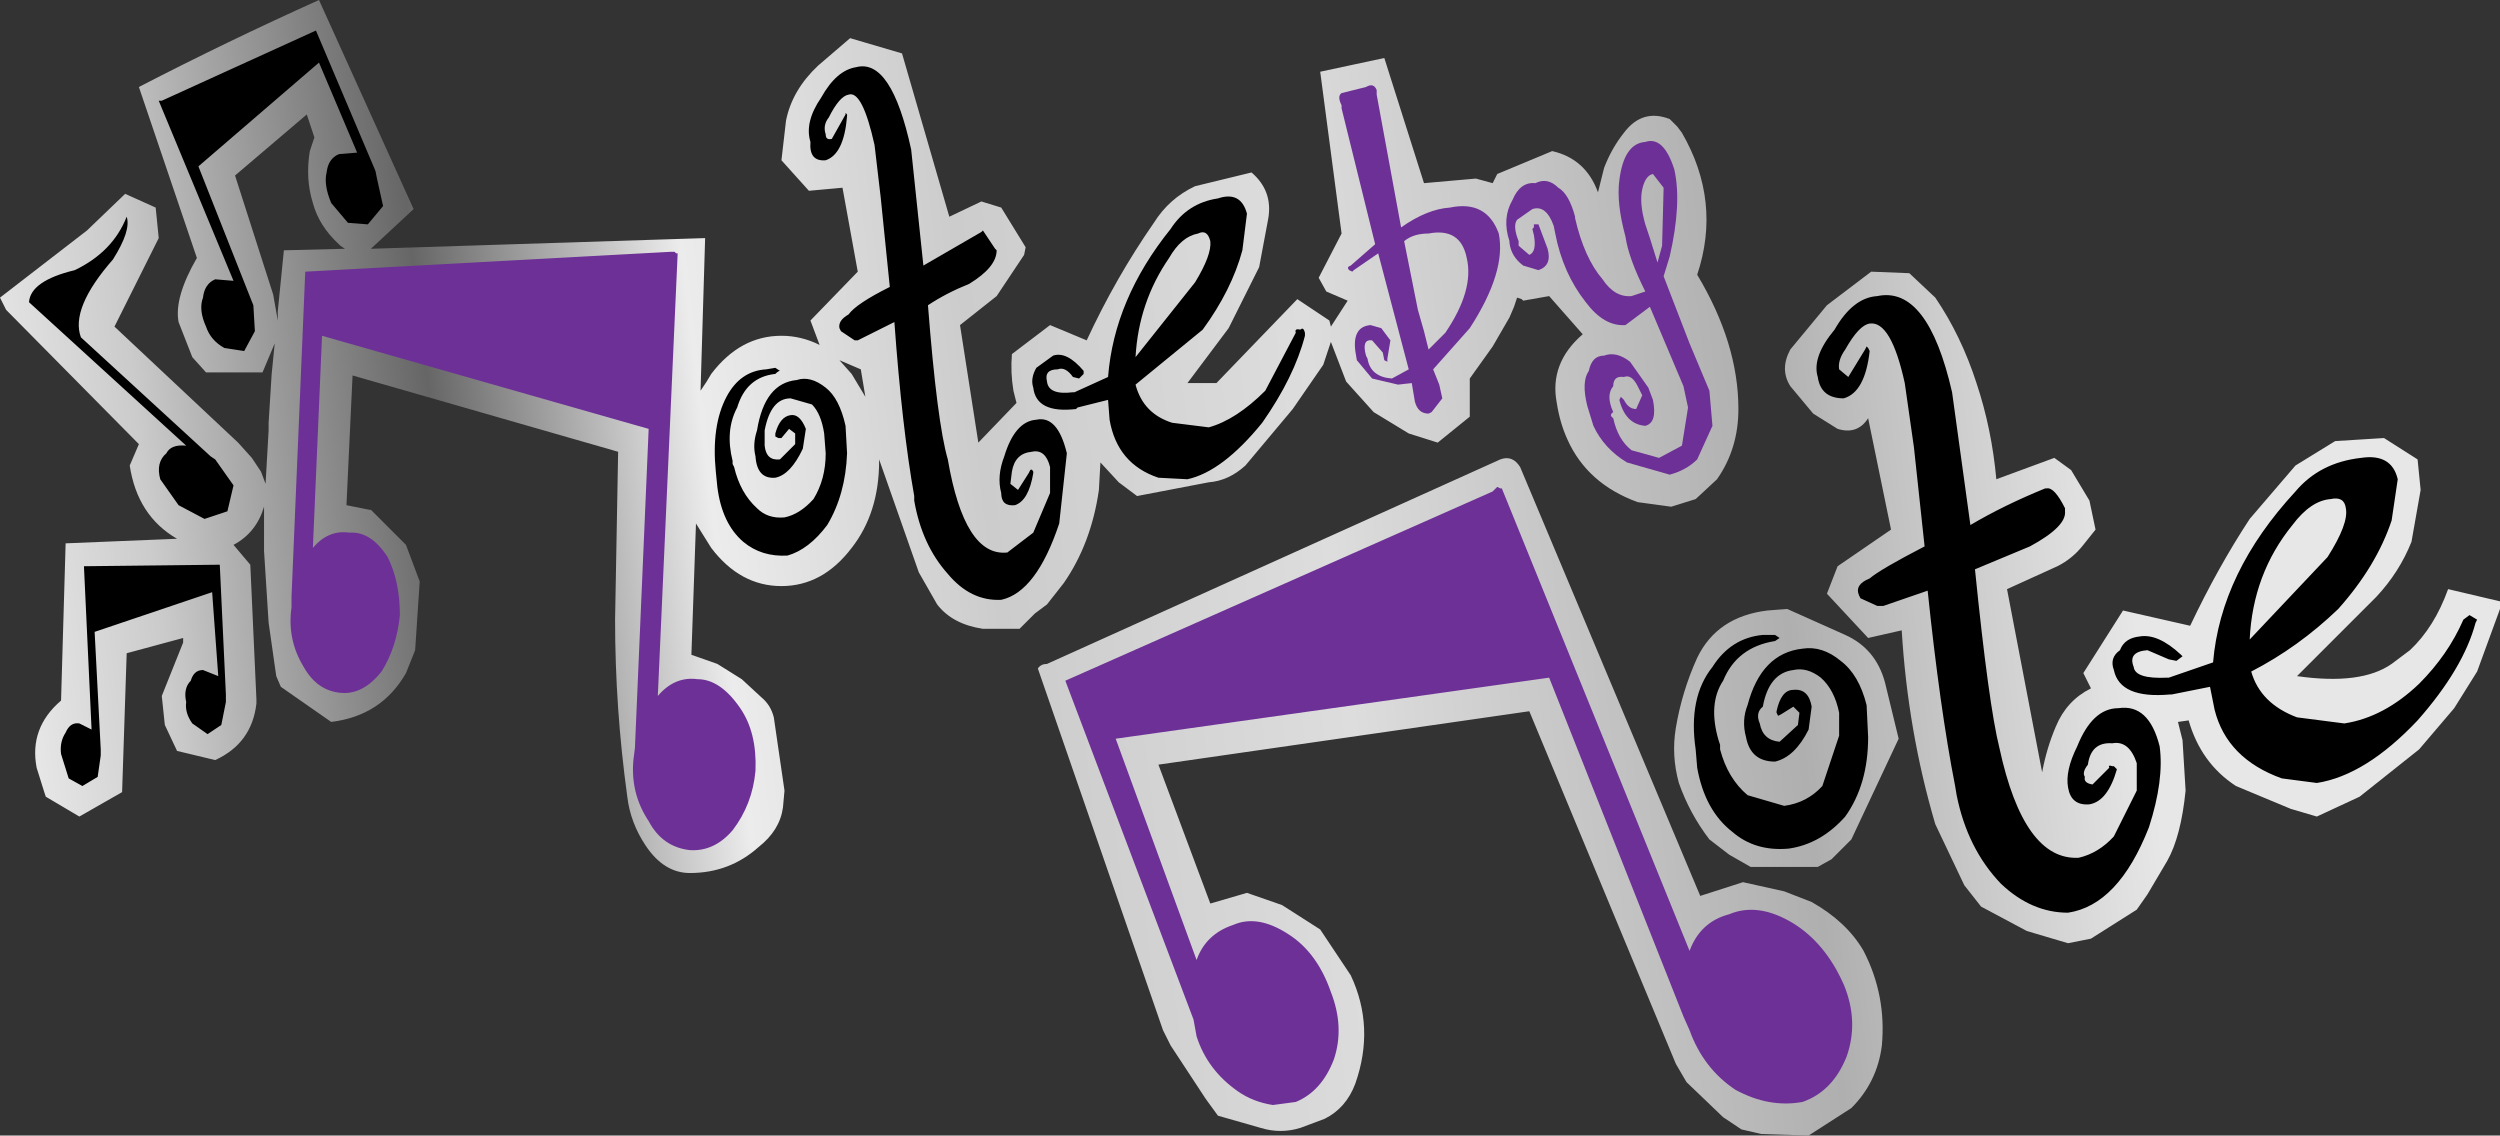 <?xml version="1.0" encoding="UTF-8" standalone="no"?>
<svg xmlns:xlink="http://www.w3.org/1999/xlink" height="37.2px" width="81.9px" xmlns="http://www.w3.org/2000/svg">
  <rect width="100%" height="100%" fill="#333333" stroke="none"/>
  <g transform="matrix(1.0, 0.0, 0.0, 1.0, 0.95, 1.0)">
    <path d="M52.25 3.35 Q52.85 2.55 53.75 2.9 L54.0 3.15 54.15 3.35 Q55.45 5.6 54.65 8.0 56.0 10.25 56.0 12.4 56.0 13.7 55.3 14.7 L54.6 15.35 53.8 15.6 52.7 15.45 Q51.05 14.85 50.4 13.4 50.15 12.85 50.05 12.2 49.8 10.9 50.9 9.95 L49.8 8.7 48.95 8.85 48.9 8.8 48.75 8.75 48.65 9.05 48.5 9.4 47.95 10.35 47.2 11.4 47.2 12.65 46.15 13.5 45.2 13.2 44.05 12.5 43.15 11.5 42.65 10.2 42.4 10.95 41.4 12.4 39.85 14.25 Q39.3 14.75 38.65 14.8 L36.3 15.25 35.7 14.8 35.1 14.15 35.05 15.05 Q34.8 16.8 33.9 18.1 L33.35 18.8 32.95 19.1 32.45 19.6 31.25 19.6 Q30.25 19.45 29.75 18.8 L29.15 17.75 27.85 14.05 27.85 14.1 Q27.85 15.8 26.95 16.95 26.0 18.2 24.65 18.2 23.3 18.2 22.35 16.95 L22.1 16.55 21.85 16.15 21.7 20.45 22.55 20.75 23.35 21.25 24.0 21.85 Q24.3 22.1 24.4 22.5 L24.75 24.9 24.7 25.45 Q24.6 26.2 23.9 26.75 22.95 27.6 21.65 27.6 20.8 27.6 20.2 26.7 19.7 25.95 19.6 25.1 19.2 22.2 19.2 19.3 L19.3 13.8 10.6 11.3 10.4 15.55 11.15 15.7 11.2 15.7 12.35 16.85 12.8 18.05 12.65 20.3 12.35 21.05 Q11.55 22.45 9.9 22.65 L8.25 21.5 8.1 21.15 7.85 19.4 7.7 17.05 7.7 15.6 Q7.45 16.45 6.7 16.85 L7.25 17.5 7.45 21.9 7.45 22.05 Q7.3 23.35 6.1 23.9 L4.85 23.6 4.45 22.75 4.35 21.8 5.05 20.05 5.05 19.9 3.2 20.4 3.05 24.95 1.65 25.75 0.55 25.1 0.5 24.95 0.25 24.15 Q0.0 22.85 1.05 21.95 L1.2 16.8 4.85 16.65 Q3.55 15.9 3.3 14.25 L3.6 13.55 -0.75 9.15 -0.95 8.75 1.9 6.55 3.15 5.35 4.15 5.8 4.25 6.8 2.8 9.7 6.85 13.5 7.3 14.0 7.6 14.45 7.75 14.85 7.85 13.1 7.85 12.85 7.95 11.25 8.05 10.25 7.65 11.2 5.8 11.2 5.35 10.7 4.9 9.55 Q4.75 8.75 5.5 7.45 L3.6 1.85 Q6.5 0.35 9.5 -1.0 L12.6 5.85 11.2 7.15 22.15 6.8 22.0 11.8 22.2 11.5 22.35 11.25 Q23.3 10.0 24.65 10.0 25.3 10.0 25.9 10.3 L25.6 9.5 27.15 7.9 26.65 5.15 25.55 5.25 24.65 4.25 24.8 2.95 Q25.0 1.95 25.85 1.15 L26.9 0.25 28.6 0.75 30.15 6.1 31.2 5.6 31.85 5.8 32.65 7.1 32.6 7.35 31.7 8.7 30.5 9.65 31.1 13.5 32.35 12.2 32.25 11.8 Q32.15 11.2 32.2 10.6 L33.45 9.65 34.65 10.15 Q35.6 8.1 36.85 6.3 37.35 5.5 38.2 5.1 L40.05 4.65 Q40.75 5.25 40.6 6.15 L40.3 7.75 39.3 9.75 37.95 11.55 38.9 11.55 41.55 8.8 42.6 9.5 42.65 9.7 43.2 8.85 42.5 8.55 42.25 8.1 43.0 6.65 42.3 1.35 44.4 0.9 45.7 5.0 47.4 4.85 47.95 5.0 48.1 4.7 49.9 3.95 Q51.0 4.2 51.4 5.3 L51.6 4.5 Q51.85 3.85 52.25 3.35 M60.8 21.35 L61.25 23.2 59.7 26.5 59.05 27.15 58.6 27.4 58.0 27.4 56.4 27.4 55.7 27.0 55.05 26.5 Q54.4 25.65 54.05 24.65 53.8 23.75 53.95 22.85 54.15 21.65 54.65 20.55 55.3 19.2 56.95 19.0 L57.6 18.95 59.5 19.8 Q60.5 20.25 60.8 21.35 M61.6 7.95 L62.45 8.75 Q63.3 10.0 63.8 11.55 64.3 13.05 64.45 14.7 L66.35 14.0 66.9 14.4 67.5 15.4 67.7 16.35 67.3 16.85 Q66.95 17.3 66.45 17.55 L64.8 18.3 65.95 24.3 Q66.1 23.5 66.4 22.8 66.75 21.95 67.55 21.55 L67.3 21.05 68.6 19.0 70.8 19.5 Q71.7 17.6 72.75 16.0 L74.25 14.25 75.55 13.45 77.15 13.35 78.25 14.05 78.35 15.05 78.05 16.75 Q77.65 17.75 76.9 18.55 L74.3 21.15 Q76.4 21.45 77.4 20.75 L78.0 20.3 Q78.8 19.55 79.25 18.3 L80.95 18.7 80.95 18.95 80.2 21.0 79.45 22.2 78.3 23.55 76.35 25.1 74.95 25.75 74.1 25.5 72.3 24.75 Q71.15 24.0 70.75 22.6 L70.4 22.65 70.55 23.25 70.65 24.9 Q70.5 26.4 70.05 27.2 L69.4 28.3 69.05 28.8 67.55 29.75 66.8 29.9 65.45 29.5 63.95 28.7 63.4 28.0 62.45 26.0 Q61.55 22.95 61.35 19.65 L60.25 19.9 58.9 18.45 59.25 17.55 61.0 16.35 60.25 12.7 Q59.9 13.25 59.25 13.05 L58.45 12.55 57.7 11.65 Q57.35 11.1 57.7 10.45 L58.9 9.0 60.35 7.9 61.6 7.95 M48.2 14.05 Q48.6 13.9 48.85 14.3 L54.75 28.35 56.15 27.9 57.5 28.2 58.4 28.55 Q59.55 29.2 60.1 30.15 60.85 31.6 60.7 33.25 60.55 34.45 59.7 35.3 L58.3 36.2 56.75 36.15 56.1 36.0 55.5 35.6 54.3 34.45 53.95 33.85 49.15 22.3 37.0 24.05 38.7 28.6 39.9 28.25 41.05 28.65 42.3 29.45 43.3 30.95 Q44.1 32.65 43.45 34.5 43.15 35.3 42.45 35.65 L41.65 35.95 Q41.0 36.15 40.35 35.95 L38.95 35.55 38.55 35.0 37.4 33.25 37.15 32.75 33.05 20.9 Q33.15 20.75 33.35 20.75 L48.2 14.05 M10.35 7.15 L10.2 7.05 10.15 7.0 Q9.5 6.4 9.3 5.65 9.05 4.85 9.2 3.95 L9.35 3.5 9.1 2.75 6.75 4.75 8.0 8.65 8.15 9.5 8.15 9.2 8.35 7.2 10.35 7.15 M26.55 10.8 L26.95 11.25 27.4 12.0 27.25 11.1 26.55 10.8" fill="url(#gradient0)" fill-rule="evenodd" stroke="none"/>
    <path d="M66.7 15.75 Q66.75 16.25 65.55 16.9 L63.75 17.65 Q64.2 22.1 64.55 23.5 65.35 27.2 67.15 27.1 67.8 26.95 68.3 26.4 L69.05 24.9 69.05 24.0 Q68.8 23.25 68.25 23.35 67.55 23.3 67.45 24.05 67.25 24.3 67.35 24.45 67.3 24.65 67.6 24.7 L68.15 24.15 Q68.1 24.05 68.25 24.1 L68.3 24.1 68.4 24.2 Q68.1 25.25 67.5 25.35 66.9 25.4 66.8 24.8 66.7 24.25 67.1 23.45 67.6 22.2 68.45 22.2 69.45 22.05 69.8 23.45 69.95 24.55 69.45 26.1 68.45 28.65 66.8 28.9 65.6 28.9 64.6 27.95 63.5 26.8 63.15 25.05 L63.1 24.75 Q62.6 22.2 62.2 18.35 L60.75 18.85 60.55 18.85 60.0 18.6 59.95 18.5 Q59.8 18.15 60.3 17.95 60.65 17.65 62.1 16.9 L61.75 13.65 61.45 11.55 Q61.0 9.5 60.3 9.6 59.95 9.65 59.5 10.45 59.25 10.8 59.3 11.1 L59.6 11.35 60.15 10.45 60.2 10.35 60.25 10.4 60.3 10.5 Q60.15 11.85 59.45 12.05 58.7 12.05 58.6 11.35 58.4 10.7 59.15 9.8 59.75 8.75 60.55 8.7 62.2 8.35 63.0 11.85 L63.6 16.2 Q64.7 15.55 66.05 15.0 L66.1 15.0 Q66.35 14.95 66.7 15.65 L66.7 15.75 M68.95 20.85 Q69.0 21.25 70.05 21.2 L70.1 21.2 71.55 20.7 Q71.8 17.75 74.25 15.1 75.05 14.15 76.4 14.0 77.4 13.85 77.6 14.7 L77.4 16.05 Q76.9 17.55 75.65 18.95 74.35 20.2 72.8 21.0 73.1 22.05 74.3 22.5 L75.85 22.7 Q77.15 22.5 78.3 21.4 79.25 20.45 79.75 19.3 L79.95 19.15 80.2 19.3 80.15 19.4 Q79.75 20.9 78.25 22.6 76.55 24.4 74.95 24.65 L73.8 24.5 Q72.0 23.85 71.6 22.25 L71.45 21.5 70.2 21.75 70.15 21.75 Q68.5 21.9 68.3 20.95 68.15 20.55 68.5 20.3 68.65 19.9 69.15 19.85 69.75 19.75 70.5 20.45 L70.55 20.5 70.35 20.65 70.1 20.6 69.4 20.3 Q68.75 20.35 68.95 20.85 M74.15 16.2 Q72.85 17.8 72.75 19.95 L75.3 17.25 Q76.0 16.15 75.9 15.65 75.85 15.25 75.4 15.35 74.75 15.4 74.15 16.2 M41.65 9.8 Q41.75 9.7 41.8 9.9 L41.8 10.0 Q41.45 11.35 40.4 12.85 39.1 14.45 37.95 14.7 L37.0 14.65 Q35.65 14.2 35.4 12.75 L35.35 12.1 34.35 12.35 34.3 12.4 Q33.0 12.55 32.9 11.7 32.8 11.4 33.0 11.05 L33.55 10.65 Q34.0 10.5 34.55 11.15 L34.55 11.25 34.4 11.4 34.2 11.35 Q33.95 11.0 33.7 11.1 33.25 11.1 33.35 11.5 33.4 11.95 34.2 11.85 L34.25 11.85 35.35 11.35 Q35.55 8.8 37.4 6.5 37.95 5.65 38.95 5.5 39.7 5.25 39.9 6.0 L39.75 7.2 Q39.4 8.5 38.45 9.8 L36.25 11.6 Q36.5 12.55 37.45 12.85 L38.65 13.0 Q39.55 12.75 40.5 11.8 L41.5 9.9 Q41.45 9.75 41.65 9.8 M55.35 23.25 L55.4 23.4 55.4 23.55 Q55.65 24.5 56.3 25.05 L57.5 25.4 Q58.25 25.3 58.75 24.75 L59.3 23.1 59.3 22.35 Q59.15 21.6 58.7 21.2 58.25 20.85 57.8 20.95 57.0 21.05 56.8 22.15 56.55 22.35 56.7 22.7 56.8 23.25 57.35 23.3 L57.95 22.75 58.0 22.35 57.8 22.15 57.4 22.4 57.3 22.45 57.25 22.35 57.25 22.3 Q57.4 21.6 57.8 21.6 58.3 21.55 58.4 22.15 L58.3 22.9 Q57.85 23.8 57.2 23.95 56.4 23.95 56.25 23.15 56.1 22.6 56.3 22.1 56.75 20.4 58.1 20.25 58.75 20.15 59.35 20.65 59.95 21.1 60.2 22.1 L60.25 23.15 Q60.25 24.7 59.5 25.75 58.7 26.65 57.65 26.8 56.55 26.9 55.8 26.25 54.9 25.55 54.65 24.15 L54.6 23.55 Q54.35 21.85 55.15 20.85 55.75 19.9 56.8 19.8 L57.2 19.8 57.35 19.9 57.2 20.0 Q55.95 20.2 55.5 21.3 55.0 22.05 55.35 23.25 M31.25 6.55 L31.65 7.15 31.7 7.2 Q31.7 7.75 30.8 8.3 30.05 8.6 29.45 9.0 29.75 12.85 30.1 14.05 30.65 17.25 32.05 17.1 L32.9 16.45 33.45 15.15 33.45 14.3 Q33.3 13.7 32.85 13.8 32.3 13.85 32.2 14.45 L32.15 14.85 32.4 15.05 32.75 14.5 32.8 14.4 Q32.85 14.35 32.9 14.45 L32.9 14.5 Q32.75 15.4 32.3 15.55 31.85 15.6 31.85 15.15 31.7 14.6 31.95 13.95 32.3 12.8 33.0 12.75 33.7 12.6 34.0 13.85 L33.75 16.15 Q33.0 18.4 31.85 18.65 30.85 18.7 30.1 17.8 29.25 16.85 29.0 15.4 L29.0 15.25 Q28.6 13.0 28.35 9.55 L27.15 10.15 27.05 10.15 26.6 9.85 26.55 9.75 Q26.5 9.5 26.85 9.3 27.1 8.95 28.2 8.4 L27.9 5.45 27.7 3.75 Q27.3 1.95 26.85 2.1 26.55 2.15 26.2 2.85 26.0 3.1 26.1 3.4 26.1 3.6 26.3 3.55 L26.75 2.75 26.75 2.7 26.8 2.75 26.8 2.8 Q26.7 4.05 26.1 4.25 25.55 4.3 25.6 3.65 25.4 3.0 25.95 2.2 26.45 1.3 27.1 1.2 28.25 0.9 28.9 3.9 L29.3 7.7 31.2 6.6 31.25 6.55 M38.2 8.25 Q38.75 7.35 38.7 6.9 38.6 6.5 38.3 6.65 37.75 6.75 37.35 7.45 36.35 8.9 36.25 10.7 L38.2 8.25 M24.45 11.05 L24.6 11.15 Q24.55 11.15 24.45 11.25 23.5 11.35 23.2 12.35 22.8 13.1 23.05 14.1 L23.05 14.2 23.1 14.3 Q23.3 15.15 23.85 15.65 24.2 16.0 24.75 15.95 25.25 15.85 25.7 15.35 26.1 14.7 26.1 13.85 L26.05 13.2 Q25.95 12.55 25.65 12.25 L24.95 12.05 Q24.3 12.05 24.1 13.1 L24.1 13.6 Q24.15 14.1 24.6 14.05 L25.1 13.55 25.1 13.2 24.9 13.05 24.65 13.35 24.55 13.35 24.45 13.3 24.45 13.2 Q24.6 12.65 24.95 12.6 25.25 12.55 25.45 13.05 L25.35 13.7 Q24.95 14.55 24.45 14.65 23.85 14.7 23.8 13.95 23.7 13.55 23.85 13.1 24.1 11.55 25.15 11.45 25.6 11.3 26.1 11.7 26.55 12.05 26.75 12.95 L26.8 13.85 Q26.75 15.2 26.15 16.2 25.55 17.0 24.85 17.2 24.0 17.25 23.4 16.75 22.7 16.15 22.55 14.95 L22.5 14.45 Q22.35 12.95 22.85 12.0 23.3 11.15 24.15 11.1 L24.45 11.05 M11.35 4.6 L11.4 4.85 11.6 5.75 11.1 6.35 10.45 6.3 9.9 5.65 Q9.65 5.05 9.75 4.65 9.8 4.2 10.15 4.05 L10.75 4.0 9.5 1.05 5.55 4.45 7.25 8.75 7.35 9.0 7.4 9.85 7.05 10.5 6.4 10.4 Q5.95 10.15 5.8 9.7 5.55 9.15 5.7 8.75 5.75 8.3 6.1 8.15 L6.7 8.2 4.25 2.3 4.35 2.3 9.4 0.0 11.35 4.6 M1.5 7.85 Q2.75 7.25 3.2 6.1 3.35 6.55 2.75 7.5 1.35 9.1 1.7 10.05 L5.95 13.95 6.1 14.05 6.7 14.9 6.5 15.75 5.75 16.0 4.9 15.55 4.3 14.7 Q4.15 14.15 4.5 13.85 4.65 13.55 5.15 13.6 L0.0 8.9 Q0.05 8.2 1.5 7.85 M1.2 23.0 Q1.35 22.65 1.65 22.7 L2.05 22.9 1.8 17.55 6.25 17.5 6.45 21.75 6.45 22.0 6.3 22.75 5.85 23.05 5.35 22.7 Q5.1 22.35 5.15 22.0 5.05 21.55 5.3 21.3 5.4 20.95 5.7 20.95 L6.2 21.15 6.0 18.4 2.15 19.7 2.35 23.55 2.35 23.75 2.25 24.45 1.75 24.75 1.3 24.5 1.05 23.7 Q1.0 23.3 1.2 23.0" fill="#000000" fill-rule="evenodd" stroke="none"/>
    <path d="M50.65 6.15 Q50.95 7.45 51.55 8.15 51.95 8.75 52.5 8.7 L52.95 8.55 Q52.4 7.45 52.3 6.75 52.0 5.65 52.1 4.9 52.25 3.7 52.95 3.65 53.55 3.45 53.9 4.55 54.15 5.65 53.75 7.4 L53.55 8.05 54.4 10.25 55.05 11.8 55.15 12.95 54.65 14.05 Q54.3 14.4 53.75 14.55 L52.35 14.15 Q51.6 13.7 51.25 12.95 L51.05 12.3 Q50.85 11.5 51.1 11.15 51.2 10.65 51.6 10.65 52.0 10.5 52.45 10.85 L53.05 11.7 53.2 12.1 Q53.35 12.85 52.95 12.95 52.3 12.9 52.1 12.1 L52.15 12.0 52.25 12.1 Q52.4 12.4 52.65 12.4 L52.85 11.95 52.7 11.65 Q52.5 11.25 52.25 11.35 51.9 11.3 51.9 11.65 51.65 11.95 51.9 12.5 51.75 12.6 51.9 12.7 52.05 13.4 52.5 13.75 L53.4 14.0 54.15 13.6 54.35 12.35 54.2 11.65 53.1 9.05 52.3 9.65 Q51.6 9.7 51.0 8.9 50.25 7.95 50.0 6.65 L49.95 6.4 Q49.7 5.7 49.25 5.85 L48.75 6.2 Q48.6 6.4 48.8 6.9 L48.8 7.05 49.15 7.35 Q49.4 7.25 49.3 6.7 L49.25 6.5 49.3 6.45 49.3 6.35 49.45 6.35 49.75 7.15 Q49.9 7.7 49.45 7.85 L48.95 7.7 Q48.55 7.4 48.5 6.95 L48.5 6.9 Q48.25 6.15 48.6 5.55 48.85 4.95 49.35 5.0 49.75 4.8 50.1 5.15 50.45 5.35 50.65 6.1 L50.65 6.15 M53.2 4.7 Q52.95 4.75 52.85 5.2 52.75 5.65 52.95 6.35 L53.1 6.8 53.35 7.6 53.5 7.05 53.55 5.15 53.2 4.7 M43.8 1.85 Q44.05 1.7 44.15 1.95 L44.15 2.1 44.95 6.45 Q45.8 5.85 46.55 5.8 47.75 5.55 48.15 6.65 48.4 7.9 47.2 9.75 L46.0 11.1 46.2 11.6 46.3 12.05 45.95 12.5 45.85 12.55 Q45.5 12.55 45.4 12.15 L45.3 11.55 44.85 11.6 44.0 11.4 43.5 10.8 43.45 10.5 Q43.35 9.7 43.95 9.65 L44.3 9.75 44.6 10.15 44.5 10.75 44.5 10.85 44.4 10.8 44.35 10.55 44.0 10.15 Q43.65 10.1 43.8 10.65 L43.85 10.75 Q43.95 11.35 44.65 11.4 L45.2 11.1 44.2 7.3 43.4 7.85 43.35 7.9 43.25 7.85 Q43.15 7.75 43.3 7.7 L44.1 7.0 43.0 2.55 43.0 2.45 Q42.85 2.15 43.0 2.05 L43.4 1.95 43.8 1.85 M45.5 9.15 L45.7 9.85 45.85 10.45 46.4 9.9 Q47.35 8.5 47.1 7.45 46.9 6.45 45.85 6.65 45.35 6.65 45.05 6.9 L45.5 9.15 M48.1 14.95 L48.2 15.0 48.25 15.0 54.4 30.15 Q54.75 29.2 55.7 28.95 56.65 28.55 57.8 29.25 58.85 29.9 59.45 31.25 59.95 32.45 59.55 33.6 59.1 34.75 58.1 35.1 57.0 35.3 55.9 34.7 54.85 34.0 54.4 32.75 L54.2 32.3 49.8 21.2 35.6 23.2 38.25 30.45 Q38.55 29.6 39.45 29.3 40.25 28.95 41.25 29.6 42.2 30.2 42.65 31.5 43.1 32.65 42.75 33.7 42.35 34.75 41.5 35.1 L40.75 35.2 Q40.1 35.1 39.6 34.75 38.6 34.05 38.25 32.95 L38.15 32.4 33.95 21.3 47.95 15.1 48.1 14.95 M21.15 7.25 L21.2 7.3 21.25 7.3 20.6 21.8 Q21.15 21.15 21.9 21.25 22.65 21.25 23.3 22.2 23.85 23.0 23.8 24.25 23.7 25.35 23.05 26.2 22.45 26.9 21.65 26.85 20.75 26.75 20.3 25.9 19.7 25.0 19.8 23.9 L19.85 23.5 20.3 13.05 9.6 10.0 9.3 16.95 Q9.8 16.35 10.5 16.45 11.2 16.4 11.75 17.25 12.15 18.05 12.15 19.15 12.05 20.2 11.55 21.0 10.95 21.75 10.25 21.7 9.45 21.65 9.0 20.85 8.45 19.95 8.6 18.9 L8.6 18.55 9.05 7.9 21.0 7.25 21.15 7.25" fill="#6d3097" fill-rule="evenodd" stroke="none"/>
  </g>
  <defs>
    <linearGradient gradientTransform="matrix(0.045, -0.005, 0.117, 0.991, 30.25, -2.95)" gradientUnits="userSpaceOnUse" id="gradient0" spreadMethod="pad" x1="-819.2" x2="819.2">
      <stop offset="0.0" stop-color="#ffffff"/>
      <stop offset="0.118" stop-color="#cbcbcb"/>
      <stop offset="0.247" stop-color="#666666"/>
      <stop offset="0.365" stop-color="#ececec"/>
      <stop offset="0.486" stop-color="#cccccc"/>
      <stop offset="0.635" stop-color="#dddddd"/>
      <stop offset="0.831" stop-color="#afafaf"/>
      <stop offset="0.984" stop-color="#e7e7e7"/>
    </linearGradient>
  </defs>
</svg>
